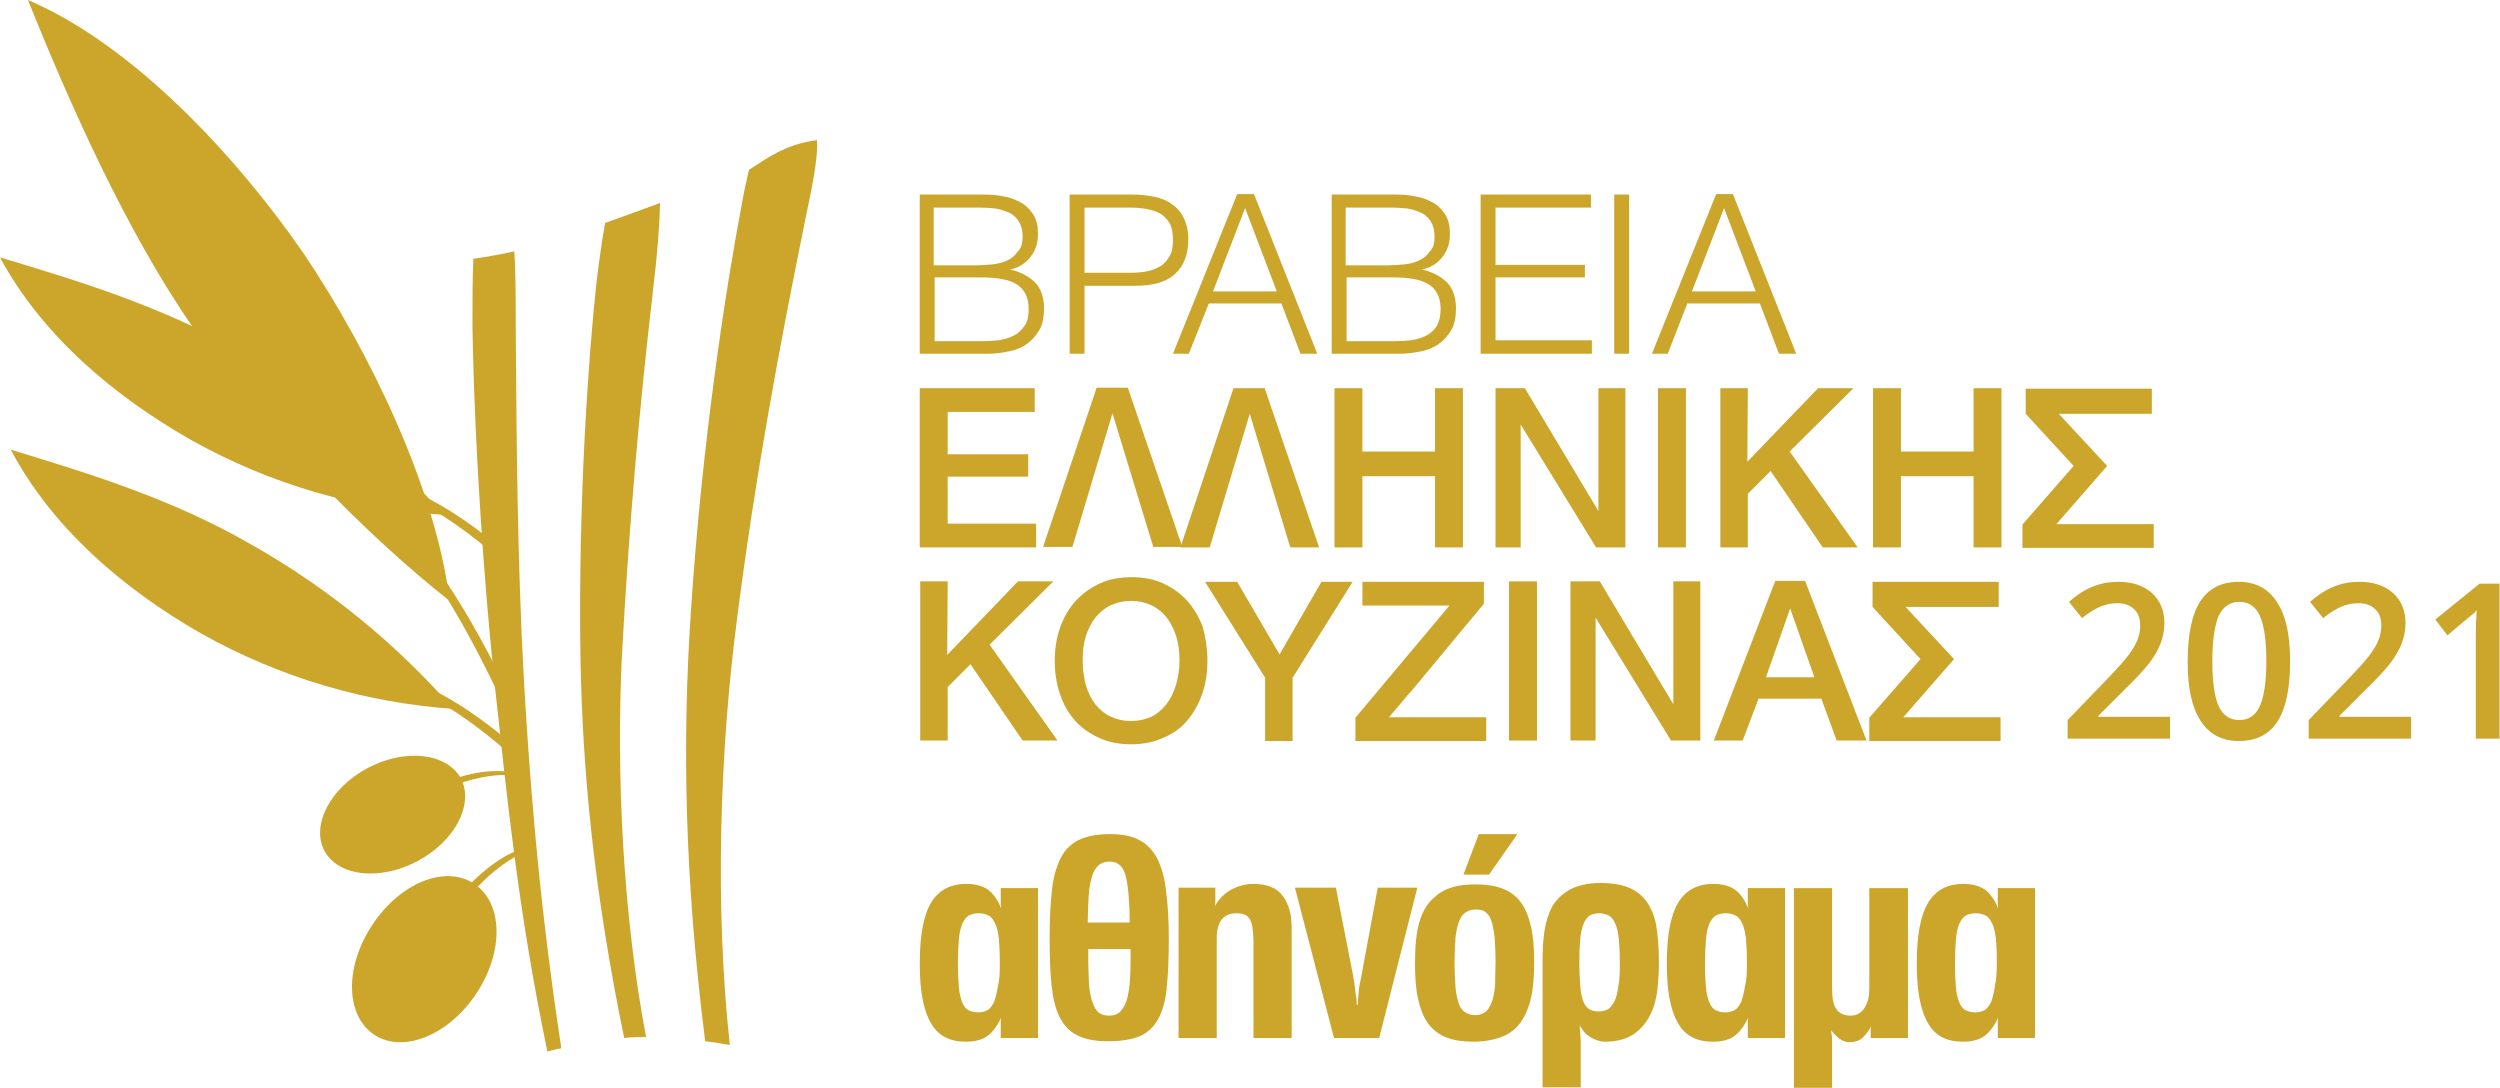 <?xml version="1.0" encoding="utf-8"?>
<!-- Generator: Adobe Illustrator 27.5.0, SVG Export Plug-In . SVG Version: 6.00 Build 0)  -->
<svg version="1.1" id="Layer_1" xmlns="http://www.w3.org/2000/svg" xmlns:xlink="http://www.w3.org/1999/xlink" x="0px" y="0px"
	 viewBox="0 0 537.1 233.7" style="enable-background:new 0 0 537.1 233.7;" xml:space="preserve">
<style type="text/css">
	.st0{fill:#CCA52B;}
</style>
<g>
	<g>
		<g>
			<path class="st0" d="M215,223v-1.6c0-0.7,0-1.3,0-1.6c0-0.3,0-0.8,0.1-1.2c-0.9,1.9-1.9,3.2-3,4c-1.1,0.8-2.7,1.2-4.6,1.2
				c-3.5,0-6-1.3-7.5-4c-1.6-2.7-2.4-6.9-2.4-12.8c0-6,0.8-10.3,2.4-13c1.6-2.7,4.1-4.1,7.6-4.1c1.9,0,3.4,0.4,4.6,1.2
				c1.1,0.8,2.1,2.1,2.9,4.1c-0.1-0.6-0.1-1.1-0.1-1.6c0-0.5,0-0.9,0-1.4v-1.4h8V223H215z M214.8,206.5c0-2-0.1-3.6-0.2-4.9
				c-0.2-1.3-0.4-2.4-0.8-3.2c-0.4-0.8-0.8-1.4-1.4-1.7c-0.6-0.3-1.3-0.5-2.1-0.5c-0.9,0-1.6,0.2-2.2,0.5c-0.6,0.4-1,1-1.4,1.8
				c-0.3,0.8-0.6,2-0.7,3.4c-0.1,1.4-0.2,3.1-0.2,5.2c0,2,0.1,3.7,0.2,5c0.1,1.3,0.4,2.4,0.7,3.2c0.3,0.8,0.8,1.4,1.3,1.7
				c0.6,0.3,1.3,0.5,2.1,0.5c0.8,0,1.6-0.2,2.1-0.5c0.6-0.4,1-1,1.4-1.8c0.3-0.9,0.6-2,0.8-3.4C214.8,210.4,214.8,208.6,214.8,206.5
				z"/>
			<path class="st0" d="M251.1,201.5c0,4-0.1,7.4-0.4,10.2c-0.2,2.8-0.8,5.1-1.7,6.9c-0.9,1.8-2.2,3.1-3.9,3.9
				c-1.7,0.8-4.1,1.2-7,1.2c-2.8,0-5-0.4-6.7-1.3c-1.7-0.8-2.9-2.2-3.8-4c-0.9-1.8-1.4-4.1-1.7-6.9c-0.3-2.8-0.4-6.2-0.4-10.1
				c0-4,0.2-7.4,0.5-10.2c0.3-2.8,1-5.1,1.9-6.9c0.9-1.8,2.3-3.1,4-3.9c1.7-0.8,3.9-1.2,6.6-1.2c2.6,0,4.7,0.4,6.3,1.3
				c1.6,0.8,2.9,2.2,3.8,3.9c0.9,1.8,1.6,4.1,1.9,6.9C250.9,194.2,251.1,197.6,251.1,201.5z M242.7,198.2c0-4.3-0.3-7.6-0.8-9.8
				c-0.5-2.2-1.7-3.3-3.5-3.3c-1,0-1.8,0.3-2.4,0.8c-0.6,0.5-1.1,1.4-1.4,2.4c-0.3,1.1-0.6,2.4-0.7,4.1c-0.1,1.6-0.2,3.6-0.2,5.8
				H242.7z M233.8,203.9c0,2.2,0,4.1,0.1,5.9c0,1.8,0.2,3.3,0.5,4.5c0.3,1.2,0.7,2.2,1.3,2.9c0.6,0.7,1.5,1,2.6,1c1,0,1.9-0.3,2.5-1
				c0.6-0.7,1.1-1.6,1.4-2.8c0.3-1.2,0.5-2.7,0.6-4.5c0.1-1.8,0.1-3.8,0.1-6H233.8z"/>
			<path class="st0" d="M269.3,223v-20.5c0-1.2-0.1-2.3-0.2-3.1c-0.1-0.8-0.3-1.4-0.6-1.9c-0.3-0.5-0.6-0.8-1.1-1
				c-0.5-0.2-1-0.3-1.7-0.3c-2.9,0-4.3,1.8-4.3,5.4V223h-8.2v-32.3h7.9v1c0,0.6,0,1.1,0,1.6c0,0.5,0,0.9-0.1,1.4
				c0.8-1.5,2-2.7,3.4-3.5c1.4-0.8,3.1-1.3,4.9-1.3c3,0,5.1,0.9,6.3,2.6c1.3,1.7,1.9,4,1.9,6.8V223H269.3z"/>
			<path class="st0" d="M296.3,223h-9.7l-8.4-32.3h8.8l3.7,18.9c0.2,1.2,0.4,2.4,0.5,3.5c0.2,1.1,0.3,2,0.3,2.8h0.2
				c0-0.7,0.1-1.7,0.2-2.8c0.1-1.1,0.3-2.1,0.5-3l3.6-19.4h8.5L296.3,223z"/>
			<path class="st0" d="M329.6,206.7c0,3-0.2,5.6-0.7,7.8c-0.5,2.1-1.3,3.9-2.3,5.3c-1.1,1.4-2.4,2.4-4.1,3c-1.6,0.6-3.6,1-6,1
				c-2.2,0-4.2-0.3-5.7-0.9c-1.6-0.6-2.9-1.6-3.9-2.9c-1-1.3-1.7-3.1-2.2-5.2c-0.5-2.1-0.7-4.7-0.7-7.7c0-3.9,0.3-7,1-9.2
				c0.7-2.3,1.8-4.1,3.5-5.4c1-0.9,2.2-1.5,3.6-1.9c1.3-0.4,3-0.6,4.9-0.6c2.3,0,4.2,0.3,5.8,0.9c1.6,0.6,2.9,1.6,3.9,2.9
				c1,1.3,1.7,3.1,2.2,5.2C329.4,201.1,329.6,203.7,329.6,206.7z M321.3,206.6c0-2.1-0.1-3.8-0.2-5.3c-0.2-1.4-0.4-2.6-0.7-3.5
				c-0.3-0.9-0.8-1.5-1.3-1.9c-0.6-0.4-1.2-0.5-2-0.5c-0.9,0-1.6,0.2-2.2,0.6c-0.6,0.4-1.1,1-1.4,1.9c-0.4,0.9-0.6,2.1-0.8,3.5
				c-0.1,1.5-0.2,3.3-0.2,5.4c0,2.1,0.1,3.8,0.2,5.3c0.1,1.4,0.4,2.6,0.7,3.5c0.3,0.9,0.8,1.5,1.4,1.9c0.6,0.4,1.3,0.6,2.1,0.6
				c0.8,0,1.5-0.2,2.1-0.6c0.6-0.4,1-1.1,1.4-2c0.4-0.9,0.6-2.1,0.8-3.6C321.2,210.5,321.3,208.7,321.3,206.6z M319.9,187.9h-5.5
				l3.3-8.7h8.3L319.9,187.9z"/>
			<path class="st0" d="M356.4,206.7c0,1.8-0.1,3.7-0.3,5.7c-0.2,2-0.7,3.9-1.5,5.5c-0.8,1.7-2,3.1-3.5,4.2
				c-1.6,1.1-3.7,1.7-6.4,1.7c-0.8,0-1.7-0.3-2.7-0.8c-1-0.5-1.9-1.4-2.6-2.7c0,0.7,0,1.2,0.1,1.7c0,0.4,0.1,1,0.1,1.7v9.9h-8.2v-27
				c0-2.3,0.1-4.5,0.4-6.5c0.3-2.1,0.9-3.9,1.7-5.4c0.9-1.5,2.2-2.7,3.8-3.6c1.7-0.9,3.9-1.4,6.6-1.4c2.2,0,4.2,0.3,5.8,0.9
				c1.6,0.6,2.9,1.6,3.9,2.9c1,1.3,1.8,3.1,2.2,5.2C356.2,201.1,356.4,203.7,356.4,206.7z M348,206.8c0-2-0.1-3.8-0.2-5.1
				c-0.2-1.4-0.4-2.5-0.8-3.3c-0.3-0.8-0.8-1.4-1.4-1.7c-0.6-0.3-1.2-0.5-2-0.5c-0.8,0-1.5,0.2-2.1,0.5c-0.5,0.4-1,1-1.3,1.8
				c-0.3,0.8-0.6,1.9-0.7,3.2c-0.1,1.3-0.2,2.9-0.2,4.8c0,2.1,0.1,3.8,0.2,5.2c0.1,1.4,0.3,2.5,0.6,3.3c0.3,0.8,0.7,1.4,1.3,1.8
				c0.5,0.3,1.2,0.5,2.1,0.5c0.8,0,1.4-0.2,2-0.5c0.6-0.4,1-1,1.4-1.8c0.4-0.8,0.6-1.9,0.8-3.2C348,210.3,348,208.7,348,206.8z"/>
			<path class="st0" d="M375.5,223v-1.6c0-0.7,0-1.3,0-1.6c0-0.3,0-0.8,0.1-1.2c-0.9,1.9-1.9,3.2-3,4c-1.1,0.8-2.7,1.2-4.6,1.2
				c-3.5,0-6-1.3-7.5-4c-1.6-2.7-2.4-6.9-2.4-12.8c0-6,0.8-10.3,2.4-13c1.6-2.7,4.1-4.1,7.6-4.1c1.9,0,3.4,0.4,4.6,1.2
				c1.1,0.8,2.1,2.1,2.9,4.1c-0.1-0.6-0.1-1.1-0.1-1.6c0-0.5,0-0.9,0-1.4v-1.4h8V223H375.5z M375.3,206.5c0-2-0.1-3.6-0.2-4.9
				c-0.2-1.3-0.4-2.4-0.8-3.2c-0.4-0.8-0.8-1.4-1.4-1.7c-0.6-0.3-1.3-0.5-2.1-0.5c-0.9,0-1.6,0.2-2.2,0.5c-0.6,0.4-1,1-1.4,1.8
				c-0.3,0.8-0.6,2-0.7,3.4c-0.1,1.4-0.2,3.1-0.2,5.2c0,2,0.1,3.7,0.2,5c0.1,1.3,0.4,2.4,0.7,3.2c0.3,0.8,0.8,1.4,1.3,1.7
				c0.6,0.3,1.3,0.5,2.1,0.5c0.8,0,1.6-0.2,2.1-0.5c0.6-0.4,1-1,1.4-1.8c0.3-0.9,0.6-2,0.8-3.4C375.3,210.4,375.3,208.6,375.3,206.5
				z"/>
			<path class="st0" d="M401.9,223v-0.9c0-0.2,0-0.5,0-0.7c0-0.3,0-0.5,0.1-0.9c-0.6,1-1.2,1.9-1.9,2.5c-0.7,0.6-1.6,0.9-2.8,0.9
				c-0.8,0-1.6-0.3-2.3-0.9c-0.7-0.6-1.3-1.2-1.6-1.7c0.1,0.7,0.1,1.2,0.2,1.6c0,0.4,0,0.7,0,1v9.9h-8.2v-43h8.2v21.5
				c0,2.2,0.3,3.7,1,4.6c0.6,0.8,1.6,1.3,3,1.3c1.3,0,2.3-0.6,3-1.7c0.7-1.1,1-2.5,1-4.2v-21.5h8.3V223H401.9z"/>
			<path class="st0" d="M429.2,223v-1.6c0-0.7,0-1.3,0-1.6c0-0.3,0-0.8,0.1-1.2c-0.9,1.9-1.9,3.2-3,4c-1.1,0.8-2.7,1.2-4.6,1.2
				c-3.5,0-6-1.3-7.5-4c-1.6-2.7-2.4-6.9-2.4-12.8c0-6,0.8-10.3,2.4-13c1.6-2.7,4.1-4.1,7.6-4.1c1.9,0,3.4,0.4,4.6,1.2
				c1.1,0.8,2.1,2.1,2.9,4.1c-0.1-0.6-0.1-1.1-0.1-1.6c0-0.5,0-0.9,0-1.4v-1.4h8V223H429.2z M429,206.5c0-2-0.1-3.6-0.2-4.9
				c-0.2-1.3-0.4-2.4-0.8-3.2c-0.4-0.8-0.8-1.4-1.4-1.7c-0.6-0.3-1.3-0.5-2.1-0.5c-0.9,0-1.6,0.2-2.2,0.5c-0.6,0.4-1,1-1.4,1.8
				c-0.3,0.8-0.6,2-0.7,3.4c-0.1,1.4-0.2,3.1-0.2,5.2c0,2,0.1,3.7,0.2,5c0.1,1.3,0.4,2.4,0.7,3.2c0.3,0.8,0.8,1.4,1.3,1.7
				c0.6,0.3,1.3,0.5,2.1,0.5c0.8,0,1.6-0.2,2.1-0.5c0.6-0.4,1-1,1.4-1.8c0.3-0.9,0.6-2,0.8-3.4C428.9,210.4,429,208.6,429,206.5z"/>
		</g>
	</g>
	<g>
		<path class="st0" d="M197.6,117.6V83.4h24.7v5.1h-18.7v9.1h17.3v4.8h-17.3v10.1h19v5.1H197.6z"/>
		<path class="st0" d="M247.8,117.6L239,88.8l-8.6,28.7h-6.3l11.5-34.2h6.7l11.7,34.2H247.8z"/>
		<path class="st0" d="M277.2,117.6l-8.7-28.7l-8.6,28.7h-6.3L265,83.4h6.7l11.7,34.2H277.2z"/>
		<path class="st0" d="M308.3,117.6v-15.3h-15.6v15.3h-6V83.4h6v13.6h15.6V83.4h6v34.2H308.3z"/>
		<path class="st0" d="M342.9,117.6l-16.2-26.4v26.4h-5.4V83.4h6.3l15.8,26.4V83.4h5.8v34.2H342.9z"/>
		<path class="st0" d="M356.2,117.6V83.4h6v34.2H356.2z"/>
		<path class="st0" d="M391.6,117.6l-11.2-16.4l-4.9,4.9v11.5h-5.9V83.4h5.9l-0.1,15.8l15.2-15.8h7.6L384.5,97l14.6,20.6H391.6z"/>
		<path class="st0" d="M424,117.6v-15.3h-15.6v15.3h-6V83.4h6v13.6H424V83.4h6v34.2H424z"/>
		<path class="st0" d="M434.5,117.6v-4.9l11-12.6l-10.3-11.2v-5.4h27.1v5.4h-20l10.4,11.2l-10.9,12.5h20.9v5.1H434.5z"/>
	</g>
	<g>
		<path class="st0" d="M219.7,159.1l-11.2-16.4l-4.9,4.9v11.5h-5.9v-34.2h5.9l-0.1,15.8l15.2-15.8h7.6l-13.7,13.6l14.6,20.6H219.7z"
			/>
		<path class="st0" d="M259.4,142c0,2.7-0.4,5.1-1.2,7.3c-0.8,2.2-1.9,4.1-3.3,5.7c-1.4,1.6-3.2,2.8-5.2,3.6c-2,0.9-4.3,1.3-6.7,1.3
			c-2.5,0-4.7-0.4-6.7-1.3c-2-0.9-3.8-2.1-5.2-3.6c-1.4-1.6-2.6-3.5-3.3-5.7c-0.8-2.2-1.2-4.7-1.2-7.3s0.4-5.1,1.2-7.3
			c0.8-2.2,1.9-4.1,3.4-5.7c1.5-1.6,3.2-2.8,5.2-3.7s4.3-1.3,6.7-1.3c2.4,0,4.7,0.4,6.7,1.3c2,0.9,3.7,2.1,5.2,3.7
			c1.4,1.6,2.6,3.5,3.4,5.7C259,136.9,259.4,139.3,259.4,142z M253.4,142c0-2-0.2-3.7-0.7-5.3c-0.5-1.6-1.2-2.9-2.1-4.1
			c-0.9-1.1-2-2-3.3-2.6c-1.3-0.6-2.7-0.9-4.3-0.9c-1.6,0-3,0.3-4.3,0.9c-1.3,0.6-2.4,1.5-3.3,2.6c-0.9,1.1-1.6,2.5-2.1,4
			c-0.5,1.6-0.7,3.3-0.7,5.3c0,2,0.3,3.8,0.7,5.4c0.5,1.6,1.2,3,2.1,4.1c0.9,1.1,2,2,3.3,2.6c1.3,0.6,2.7,0.9,4.3,0.9
			c1.6,0,3-0.3,4.3-0.9c1.3-0.6,2.3-1.5,3.2-2.6c0.9-1.1,1.6-2.5,2.1-4.1C253.1,145.7,253.4,143.9,253.4,142z"/>
		<path class="st0" d="M277.7,145.6v13.6h-5.9v-13.6l-12.9-20.6h6.9l9.1,15.6l9-15.6h6.7L277.7,145.6z"/>
		<path class="st0" d="M291.2,159.1v-4.9l20.2-24.1h-18.7v-5.1h26.1v4.7c-1.1,1.4-2.4,2.9-3.9,4.7c-1.4,1.7-2.9,3.5-4.4,5.3
			c-1.5,1.8-3,3.6-4.4,5.3c-1.4,1.7-2.7,3.3-3.9,4.6c-1.1,1.4-2.4,2.8-3.8,4.5h20.9v5.1H291.2z"/>
		<path class="st0" d="M324.2,159.1v-34.2h6v34.2H324.2z"/>
		<path class="st0" d="M359,159.1l-16.2-26.4v26.4h-5.4v-34.2h6.3l15.8,26.4v-26.4h5.8v34.2H359z"/>
		<path class="st0" d="M394.6,159.1l-3.3-9h-13.5l-3.4,9h-6.2l13.2-34.3h6.4l13.2,34.3H394.6z M384.6,130.7l-5.2,14.8h10.4
			L384.6,130.7z"/>
		<path class="st0" d="M401.6,159.1v-4.9l11-12.6l-10.3-11.2v-5.4h27.1v5.4h-20l10.4,11.2l-10.9,12.5h20.9v5.1H401.6z"/>
	</g>
	<g>
		<path class="st0" d="M224.3,66.3c0,1.8-0.3,3.4-1,4.6c-0.7,1.2-1.6,2.2-2.7,3c-1.1,0.8-2.4,1.3-3.9,1.6c-1.5,0.3-2.9,0.5-4.5,0.5
			h-14.6V41.8h13.8c1.4,0,2.8,0.1,4.2,0.4c1.4,0.2,2.6,0.7,3.7,1.3c1.1,0.6,2,1.5,2.7,2.6c0.7,1.1,1,2.5,1,4.2
			c0,1.9-0.5,3.5-1.6,4.9c-1.1,1.4-2.5,2.3-4.4,2.7c2.2,0.5,3.9,1.4,5.3,2.7C223.6,61.9,224.3,63.8,224.3,66.3z M219.7,50.8
			c0-1.3-0.3-2.4-0.8-3.2c-0.5-0.8-1.2-1.5-2.1-1.9c-0.9-0.4-1.8-0.7-2.9-0.9c-1.1-0.1-2.1-0.2-3.2-0.2h-10.1V57h9.2
			c1.1,0,2.2-0.1,3.4-0.2c1.1-0.1,2.2-0.4,3.1-0.8c0.9-0.4,1.7-1,2.3-1.9C219.4,53.4,219.7,52.3,219.7,50.8z M221,66.4
			c0-2.4-0.8-4.1-2.4-5.2c-1.6-1.1-4.2-1.6-7.8-1.6h-10v13.7H211c1.2,0,2.4-0.1,3.6-0.2c1.2-0.2,2.2-0.5,3.2-1
			c1-0.5,1.7-1.2,2.3-2.1C220.8,69.1,221,67.9,221,66.4z"/>
		<path class="st0" d="M255.3,51.4c0,3.3-1,5.8-2.9,7.5c-1.9,1.7-4.7,2.5-8.5,2.5H233V76h-3.2V41.8h13.7c1.6,0,3.1,0.2,4.6,0.5
			c1.4,0.3,2.7,0.8,3.7,1.6c1.1,0.7,1.9,1.7,2.5,2.9C254.9,48,255.3,49.6,255.3,51.4z M252,51.6c0-1.5-0.2-2.7-0.7-3.6
			c-0.5-0.9-1.2-1.6-2-2.1c-0.9-0.5-1.8-0.8-3-1c-1.1-0.2-2.3-0.3-3.5-0.3H233v14h10c1.2,0,2.3-0.1,3.4-0.3c1.1-0.2,2-0.6,2.9-1.1
			c0.8-0.5,1.5-1.3,2-2.2C251.8,54.2,252,53,252,51.6z"/>
		<path class="st0" d="M279.4,76l-4.1-10.8h-15.6L255.4,76h-3.4l13.8-34.3h3.6L283,76H279.4z M267.5,44.7l-6.9,17.9h13.7L267.5,44.7
			z"/>
		<path class="st0" d="M312.8,66.3c0,1.8-0.3,3.4-1,4.6c-0.7,1.2-1.6,2.2-2.7,3c-1.1,0.8-2.4,1.3-3.9,1.6c-1.5,0.3-2.9,0.5-4.5,0.5
			h-14.6V41.8h13.8c1.4,0,2.8,0.1,4.2,0.4c1.4,0.2,2.6,0.7,3.7,1.3c1.1,0.6,2,1.5,2.7,2.6c0.7,1.1,1,2.5,1,4.2
			c0,1.9-0.5,3.5-1.6,4.9c-1.1,1.4-2.5,2.3-4.4,2.7c2.2,0.5,3.9,1.4,5.3,2.7C312.1,61.9,312.8,63.8,312.8,66.3z M308.2,50.8
			c0-1.3-0.3-2.4-0.8-3.2c-0.5-0.8-1.2-1.5-2.1-1.9c-0.9-0.4-1.8-0.7-2.9-0.9c-1.1-0.1-2.1-0.2-3.2-0.2h-10.1V57h9.2
			c1.1,0,2.2-0.1,3.4-0.2c1.1-0.1,2.2-0.4,3.1-0.8c0.9-0.4,1.7-1,2.3-1.9C307.9,53.4,308.2,52.3,308.2,50.8z M309.5,66.4
			c0-2.4-0.8-4.1-2.4-5.2c-1.6-1.1-4.2-1.6-7.8-1.6h-10v13.7h10.3c1.2,0,2.4-0.1,3.6-0.2c1.2-0.2,2.2-0.5,3.2-1
			c1-0.5,1.7-1.2,2.3-2.1C309.2,69.1,309.5,67.9,309.5,66.4z"/>
		<path class="st0" d="M318.1,76V41.8h23.7v2.8h-20.5v12.3h19.2v2.7h-19.2v13.5h20.7V76H318.1z"/>
		<path class="st0" d="M346.8,76V41.8h3.2V76H346.8z"/>
		<path class="st0" d="M382.2,76l-4.1-10.8h-15.6L358.3,76h-3.4l13.8-34.3h3.6L385.9,76H382.2z M370.4,44.7l-6.9,17.9h13.7
			L370.4,44.7z"/>
	</g>
	<g>
		<g>
			<g>
				<path class="st0" d="M96.6,129.1c-18.8-14.8-41-37.8-55.1-58.7C27.1,49.7,14.8,21.9,6,0c22.5,9.6,44.6,33.3,59.2,54.4
					C79.6,75.8,93.7,105.2,96.6,129.1z"/>
			</g>
		</g>
		<g>
			<g>
				<path class="st0" d="M78.5,105.1c0,0.1,1.4,0.5,6.7,6c2.6,2.8,6.4,7.3,10.8,14.1c4.5,6.8,9.6,15.8,14.6,26.6
					c-0.6-0.1-1.9-0.4-2.5-0.5C98.5,130.6,90,118.8,85.1,113c-4.9-5.9-6.6-7.4-6.6-7.5c0,0-0.1-0.1-0.1-0.2
					C78.4,105.2,78.5,105.1,78.5,105.1z"/>
			</g>
		</g>
		<g>
			<g>
				<g>
					<path class="st0" d="M97.4,152.3c-18.4-1.3-36.9-6.5-54.2-16.2c-17.1-9.8-32.1-22.9-40.9-39.5c17.4,5.3,34.9,10.7,51.7,20.4
						C70.8,126.5,85.3,138.5,97.4,152.3z"/>
				</g>
			</g>
			<g>
				<g>
					<path class="st0" d="M77.8,143.7c0,0.1,1.1-0.3,6.1,0.9c2.5,0.7,6.1,2,10.8,4.5c4.7,2.5,10.3,6.4,16.2,11.5
						c-0.5,0.2-1.4,0.7-1.9,0.9c-11.3-9.8-20-13.9-24.7-15.6c-4.8-1.7-6.3-1.9-6.3-2c0,0-0.1-0.1-0.1-0.1
						C77.8,143.7,77.8,143.7,77.8,143.7z"/>
				</g>
			</g>
		</g>
		<g>
			<g>
				<g>
					<path class="st0" d="M95.3,110.6c-18.4-1.2-37-6.4-54.3-16.1C24,84.8,8.9,71.8,0,55.3c17.4,5.2,34.9,10.6,51.8,20.2
						C68.6,84.9,83.2,96.8,95.3,110.6z"/>
				</g>
			</g>
			<g>
				<g>
					<path class="st0" d="M75.7,102c0,0.1,1.1-0.3,6.1,0.9c2.5,0.7,6.1,1.9,10.8,4.5c4.7,2.5,10.3,6.3,16.2,11.4
						c-0.5,0.2-1.4,0.7-1.9,0.9c-11.4-9.8-20-13.8-24.8-15.5c-4.8-1.7-6.3-1.9-6.3-2C75.8,102.3,75.8,102.2,75.7,102
						C75.7,102.1,75.7,102,75.7,102z"/>
				</g>
			</g>
		</g>
		<g>
			<g>
				<path class="st0" d="M80,198.7c-6,9-5.8,19.5,0.4,23.6c6.2,4.1,16,0.1,21.9-8.8c6-9,5.8-19.5-0.4-23.6
					C95.7,185.7,85.9,189.7,80,198.7z"/>
			</g>
			<g>
				<g>
					<g>
						<path class="st0" d="M114.8,181.8c0,0.1-0.9-0.2-4.3,1.2c-1.7,0.7-4.1,2.1-6.9,4.5c-2.8,2.4-6,5.9-9.1,10.5
							c0.4,0.1,1.3,0.4,1.7,0.6c5.9-8.8,11.3-12.7,14.4-14.5c3.2-1.7,4.2-2,4.2-2.1C114.8,182,114.8,181.9,114.8,181.8
							C114.8,181.8,114.8,181.8,114.8,181.8z"/>
					</g>
				</g>
			</g>
		</g>
		<g>
			<g>
				<path class="st0" d="M79,165c-8.1,4.3-12.2,12.3-9.3,17.8c3,5.5,11.9,6.5,20,2.2c8.1-4.3,12.2-12.3,9.3-17.8
					C96,161.8,87.1,160.7,79,165z"/>
			</g>
			<g>
				<g>
					<g>
						<path class="st0" d="M111.9,166.5c0,0.1-0.6-0.5-3.7-0.8c-1.6-0.1-3.9-0.1-7,0.6c-3.1,0.7-6.9,2-11,4.2c0.3,0.3,0.8,0.8,1,1.1
							c7.9-4.2,13.6-5,16.6-5.1c3.1,0,4,0.2,4,0.1C111.8,166.6,111.8,166.6,111.9,166.5C111.9,166.5,111.9,166.5,111.9,166.5z"/>
					</g>
				</g>
			</g>
		</g>
		<path class="st0" d="M172.7,48.7c0.1-0.7,0.3-1.3,0.4-2c1-4.8,2.8-13,2.4-16.6c-6.9,0.9-11,4.1-14.6,6.4c-0.6,2.6-1.2,5.3-1.7,8.3
			c-3.1,16.3-8.4,50-10.8,87c-1.8,27.5-1.4,56.3,3.1,91.9c1.8,0.2,3.5,0.5,5.3,0.8c-3.3-29.8-2.1-63.5,1.5-91.2
			C162.2,102.8,167.2,75.8,172.7,48.7z"/>
		<path class="st0" d="M140.3,62.3c0.9-7.4,1.4-13.7,1.5-18.7c-3.8,1.4-7.8,2.9-11.8,4.3c-0.7,3.9-1.3,8.3-1.9,13.2
			c-1.6,15-3.9,45.9-3.4,79.6c0.4,24.9,2.9,50.7,9.4,82.3c1.7-0.2,3.2-0.2,4.7-0.2c-5-26.4-6.4-56.6-5.2-81.6
			C135.1,113.2,137.4,87.2,140.3,62.3z"/>
		<path class="st0" d="M117.6,225.9c1-0.3,2-0.5,3-0.7c-5.3-34.4-7.1-63.2-8-78.3c-1.5-27-1.6-52.1-1.8-76.5c0-6.3,0-11.9-0.3-16.4
			c-2.6,0.6-6.1,1.2-8.8,1.6c-0.2,4.2-0.2,9-0.2,14.4c0.2,14.6,1.4,44.6,4.8,77.2C108.9,171,111.3,195.7,117.6,225.9z"/>
	</g>
	<g>
		<path class="st0" d="M466.1,158.7h-21.9v-4l8.3-8.6c2.5-2.6,4.1-4.4,4.9-5.5c0.8-1.1,1.4-2.1,1.8-3.1c0.4-1,0.6-2,0.6-3.1
			c0-1.5-0.4-2.7-1.3-3.5c-0.9-0.9-2.1-1.3-3.6-1.3c-1.2,0-2.4,0.2-3.6,0.7c-1.2,0.5-2.5,1.3-4,2.5l-2.8-3.5
			c1.8-1.6,3.6-2.7,5.2-3.3c1.7-0.7,3.5-1,5.4-1c3,0,5.4,0.8,7.2,2.4c1.8,1.6,2.7,3.8,2.7,6.5c0,1.5-0.3,2.9-0.8,4.3
			c-0.5,1.3-1.3,2.7-2.4,4.2c-1.1,1.4-2.9,3.4-5.4,5.8l-5.6,5.6v0.2h15.4V158.7z"/>
		<path class="st0" d="M492,142.1c0,5.8-0.9,10.1-2.7,12.9c-1.8,2.8-4.6,4.2-8.3,4.2c-3.6,0-6.3-1.4-8.2-4.3
			c-1.9-2.9-2.8-7.1-2.8-12.7c0-5.9,0.9-10.2,2.7-13c1.8-2.8,4.6-4.2,8.3-4.2c3.6,0,6.4,1.5,8.2,4.4
			C491.1,132.2,492,136.4,492,142.1z M475.3,142.1c0,4.5,0.5,7.8,1.4,9.7c0.9,1.9,2.4,2.9,4.4,2.9s3.5-1,4.4-3
			c0.9-2,1.4-5.2,1.4-9.7c0-4.5-0.5-7.7-1.4-9.7c-0.9-2-2.4-3-4.4-3s-3.4,1-4.4,2.9C475.8,134.3,475.3,137.5,475.3,142.1z"/>
		<path class="st0" d="M517.9,158.7H496v-4l8.3-8.6c2.5-2.6,4.1-4.4,4.9-5.5c0.8-1.1,1.4-2.1,1.8-3.1c0.4-1,0.6-2,0.6-3.1
			c0-1.5-0.4-2.7-1.3-3.5c-0.9-0.9-2.1-1.3-3.6-1.3c-1.2,0-2.4,0.2-3.6,0.7c-1.2,0.5-2.5,1.3-4,2.5l-2.8-3.5
			c1.8-1.6,3.6-2.7,5.2-3.3c1.7-0.7,3.5-1,5.4-1c3,0,5.4,0.8,7.2,2.4c1.8,1.6,2.7,3.8,2.7,6.5c0,1.5-0.3,2.9-0.8,4.3
			c-0.5,1.3-1.3,2.7-2.4,4.2c-1.1,1.4-2.9,3.4-5.4,5.8l-5.6,5.6v0.2h15.4V158.7z"/>
		<path class="st0" d="M537.1,158.7h-5.2v-21.5c0-2.6,0.1-4.6,0.2-6.1c-0.3,0.4-0.8,0.8-1.3,1.2c-0.5,0.4-2.2,1.8-5,4.2l-2.6-3.4
			l9.5-7.7h4.3V158.7z"/>
	</g>
</g>
</svg>
